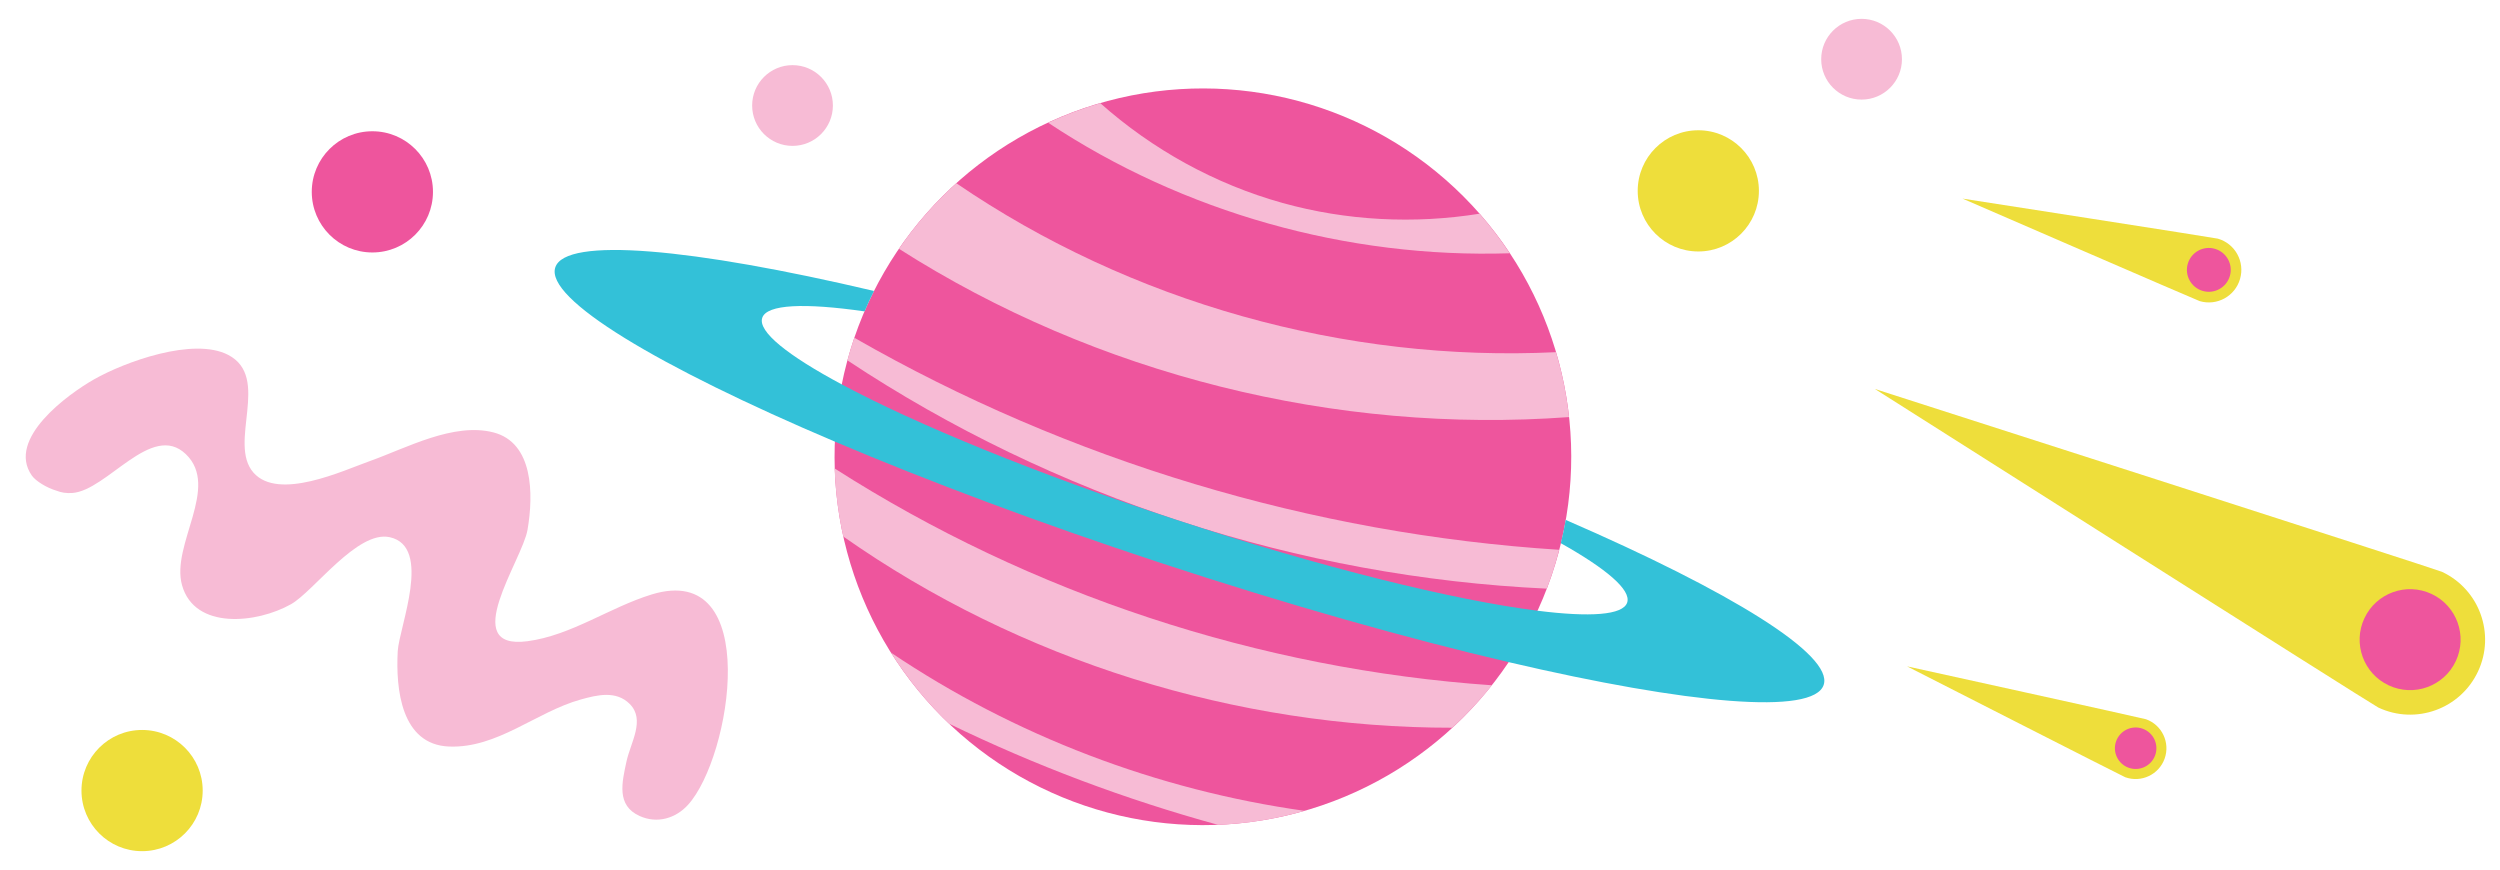 <svg xmlns="http://www.w3.org/2000/svg" id="Layer_2" data-name="Layer 2" viewBox="0 0 651.37 226.67"><defs><style>      .cls-1 {        fill: #f7bbd5;      }      .cls-1, .cls-2, .cls-3, .cls-4 {        stroke-width: 0px;      }      .cls-2 {        fill: #33c1d8;      }      .cls-3 {        fill: #ee559d;      }      .cls-4 {        fill: #eede3b;      }    </style></defs><circle class="cls-4" cx="442.49" cy="49.73" r="15.79"></circle><circle class="cls-3" cx="97.02" cy="49.99" r="15.79"></circle><circle class="cls-4" cx="37.02" cy="205.98" r="15.79"></circle><circle class="cls-1" cx="485.03" cy="15.43" r="10.52"></circle><circle class="cls-1" cx="206.49" cy="27.49" r="10.52"></circle><path class="cls-1" d="m169.78,154.89c-10.87,3.33-20.94,10.67-32.36,12.18-18.13,2.4-1.35-21.08.02-29,1.62-9.4,1.5-22.74-8.89-25.41-10.36-2.66-22.58,4.04-32.1,7.44-7.1,2.53-23.89,10.45-30.41,3.04-6.77-7.71,4.66-24.84-6.6-30.68-9.05-4.69-26.94,1.83-34.95,6.39-6.77,3.85-22.87,15.49-16.2,25.05,1,1.43,3.89,3.22,6.52,3.98,1.13.45,2.45.67,3.98.57,9.1-.59,20.72-18.67,29.63-10.12,8.98,8.61-3.95,23.6-.99,34.15,3.28,11.69,19.49,9.97,28.4,4.94,5.92-3.34,17.25-19.29,25.7-17.46,11.23,2.44,2.45,23.41,2.1,29.71-.54,9.84.89,24.36,13.38,24.84,12.62.49,22.71-9.03,34.32-12.26,4.31-1.2,9.21-2.38,12.74,1.16,4.15,4.16.21,10.05-.86,15.08-1.15,5.39-2.65,11.35,3.43,14.11,4.63,2.1,9.43.59,12.59-2.87,11.38-12.46,19.53-63.72-9.46-54.84Z"></path><g><circle class="cls-3" cx="313.41" cy="119.02" r="95.97" transform="translate(7.64 256.47) rotate(-45)"></circle><g><path class="cls-1" d="m408.81,108.67c-.63-5.76-1.77-11.42-3.4-16.91-54.97,2.67-110.8-12.95-156.24-44.02-5.59,5.03-10.62,10.74-14.95,17.08,51.46,32.82,113.74,48.34,174.59,43.85Z"></path><path class="cls-1" d="m403.01,153.36c.55-1.43,1.07-2.87,1.55-4.34.63-1.92,1.18-3.84,1.68-5.77-64.34-4.12-127.7-23.16-183.63-55.24-.12.34-.25.67-.36,1.02-.53,1.62-1.02,3.24-1.46,4.86,53.9,35.74,117.63,56.47,182.22,59.48Z"></path><path class="cls-1" d="m393.36,65.99c-2.39-3.6-5.01-7.05-7.87-10.31-17.05,2.74-34.69,1.84-51.33-2.8-17.54-4.89-33.89-13.91-47.49-26.01-4.66,1.36-9.2,3.07-13.59,5.1,35.26,23.41,77.99,35.38,120.28,34.02Z"></path><path class="cls-1" d="m232.14,170.04c4.23,6.74,9.3,12.97,15.12,18.51,22.49,10.92,45.99,19.75,70.1,26.36,7.69-.32,15.25-1.56,22.53-3.65-38.4-5.4-75.58-19.56-107.75-41.22Z"></path><path class="cls-1" d="m378.41,189.61c3.69-3.39,7.15-7.08,10.3-11.06-60.58-4.2-120.08-23.77-171.24-56.49.19,6.01.96,11.94,2.25,17.73,46.09,32.36,102.4,49.86,158.69,49.82Z"></path></g><path class="cls-2" d="m407.95,135.46c-.35,2.02-.79,4.05-1.28,6.07,11.89,6.68,18.37,12.18,17.29,15.46-1.09,3.3-9.68,3.86-23.38,2.13-21.69-2.74-56.24-11.23-94.38-23.78-36.1-11.88-67.44-24.77-86.87-35.18-14.07-7.53-21.91-13.76-20.73-17.34,1.17-3.56,11.05-3.93,26.66-1.69.77-1.8,1.58-3.58,2.46-5.32-47.45-11.17-80.39-14.18-83.04-6.14-2.69,8.18,26.66,25.79,72.85,45.4,24.37,10.34,53.42,21.25,84.94,31.62,32.95,10.84,64.08,19.63,90.61,25.83,46.94,10.98,79.45,13.9,82.08,5.92,2.58-7.84-24.28-24.35-67.2-42.97Z"></path></g><g><g><path class="cls-4" d="m488.51,101.35s146.25,46.94,147.73,47.63c9.77,4.58,13.98,16.2,9.4,25.97s-16.2,13.98-25.97,9.4c-1.48-.69-131.16-83-131.16-83Z"></path><path class="cls-4" d="m511.31,51.74s65.87,10.24,66.55,10.44c4.5,1.3,7.09,6,5.78,10.5-1.3,4.5-6,7.09-10.5,5.78-.68-.2-61.84-26.73-61.84-26.73Z"></path><path class="cls-4" d="m496.88,173.62s61.63,13.55,62.26,13.78c4.17,1.49,6.34,6.09,4.85,10.26-1.49,4.17-6.09,6.34-10.26,4.85-.63-.23-56.85-28.89-56.85-28.89Z"></path></g><g><path class="cls-3" d="m616.04,161.08c-3.08,6.58-.25,14.41,6.33,17.49,6.58,3.08,14.41.25,17.49-6.33,3.08-6.58.25-14.41-6.33-17.49-6.58-3.08-14.41-.25-17.49,6.33Z"></path><path class="cls-3" d="m570.02,68.73c-.88,3.03.87,6.19,3.9,7.07,3.03.88,6.19-.87,7.07-3.9s-.87-6.19-3.9-7.07c-3.03-.88-6.19.87-7.07,3.9Z"></path><path class="cls-3" d="m551.35,193.13c-1.01,2.81.46,5.9,3.27,6.91,2.81,1.01,5.9-.46,6.91-3.27,1.01-2.81-.46-5.9-3.27-6.91-2.81-1.01-5.9.46-6.91,3.27Z"></path></g></g></svg>